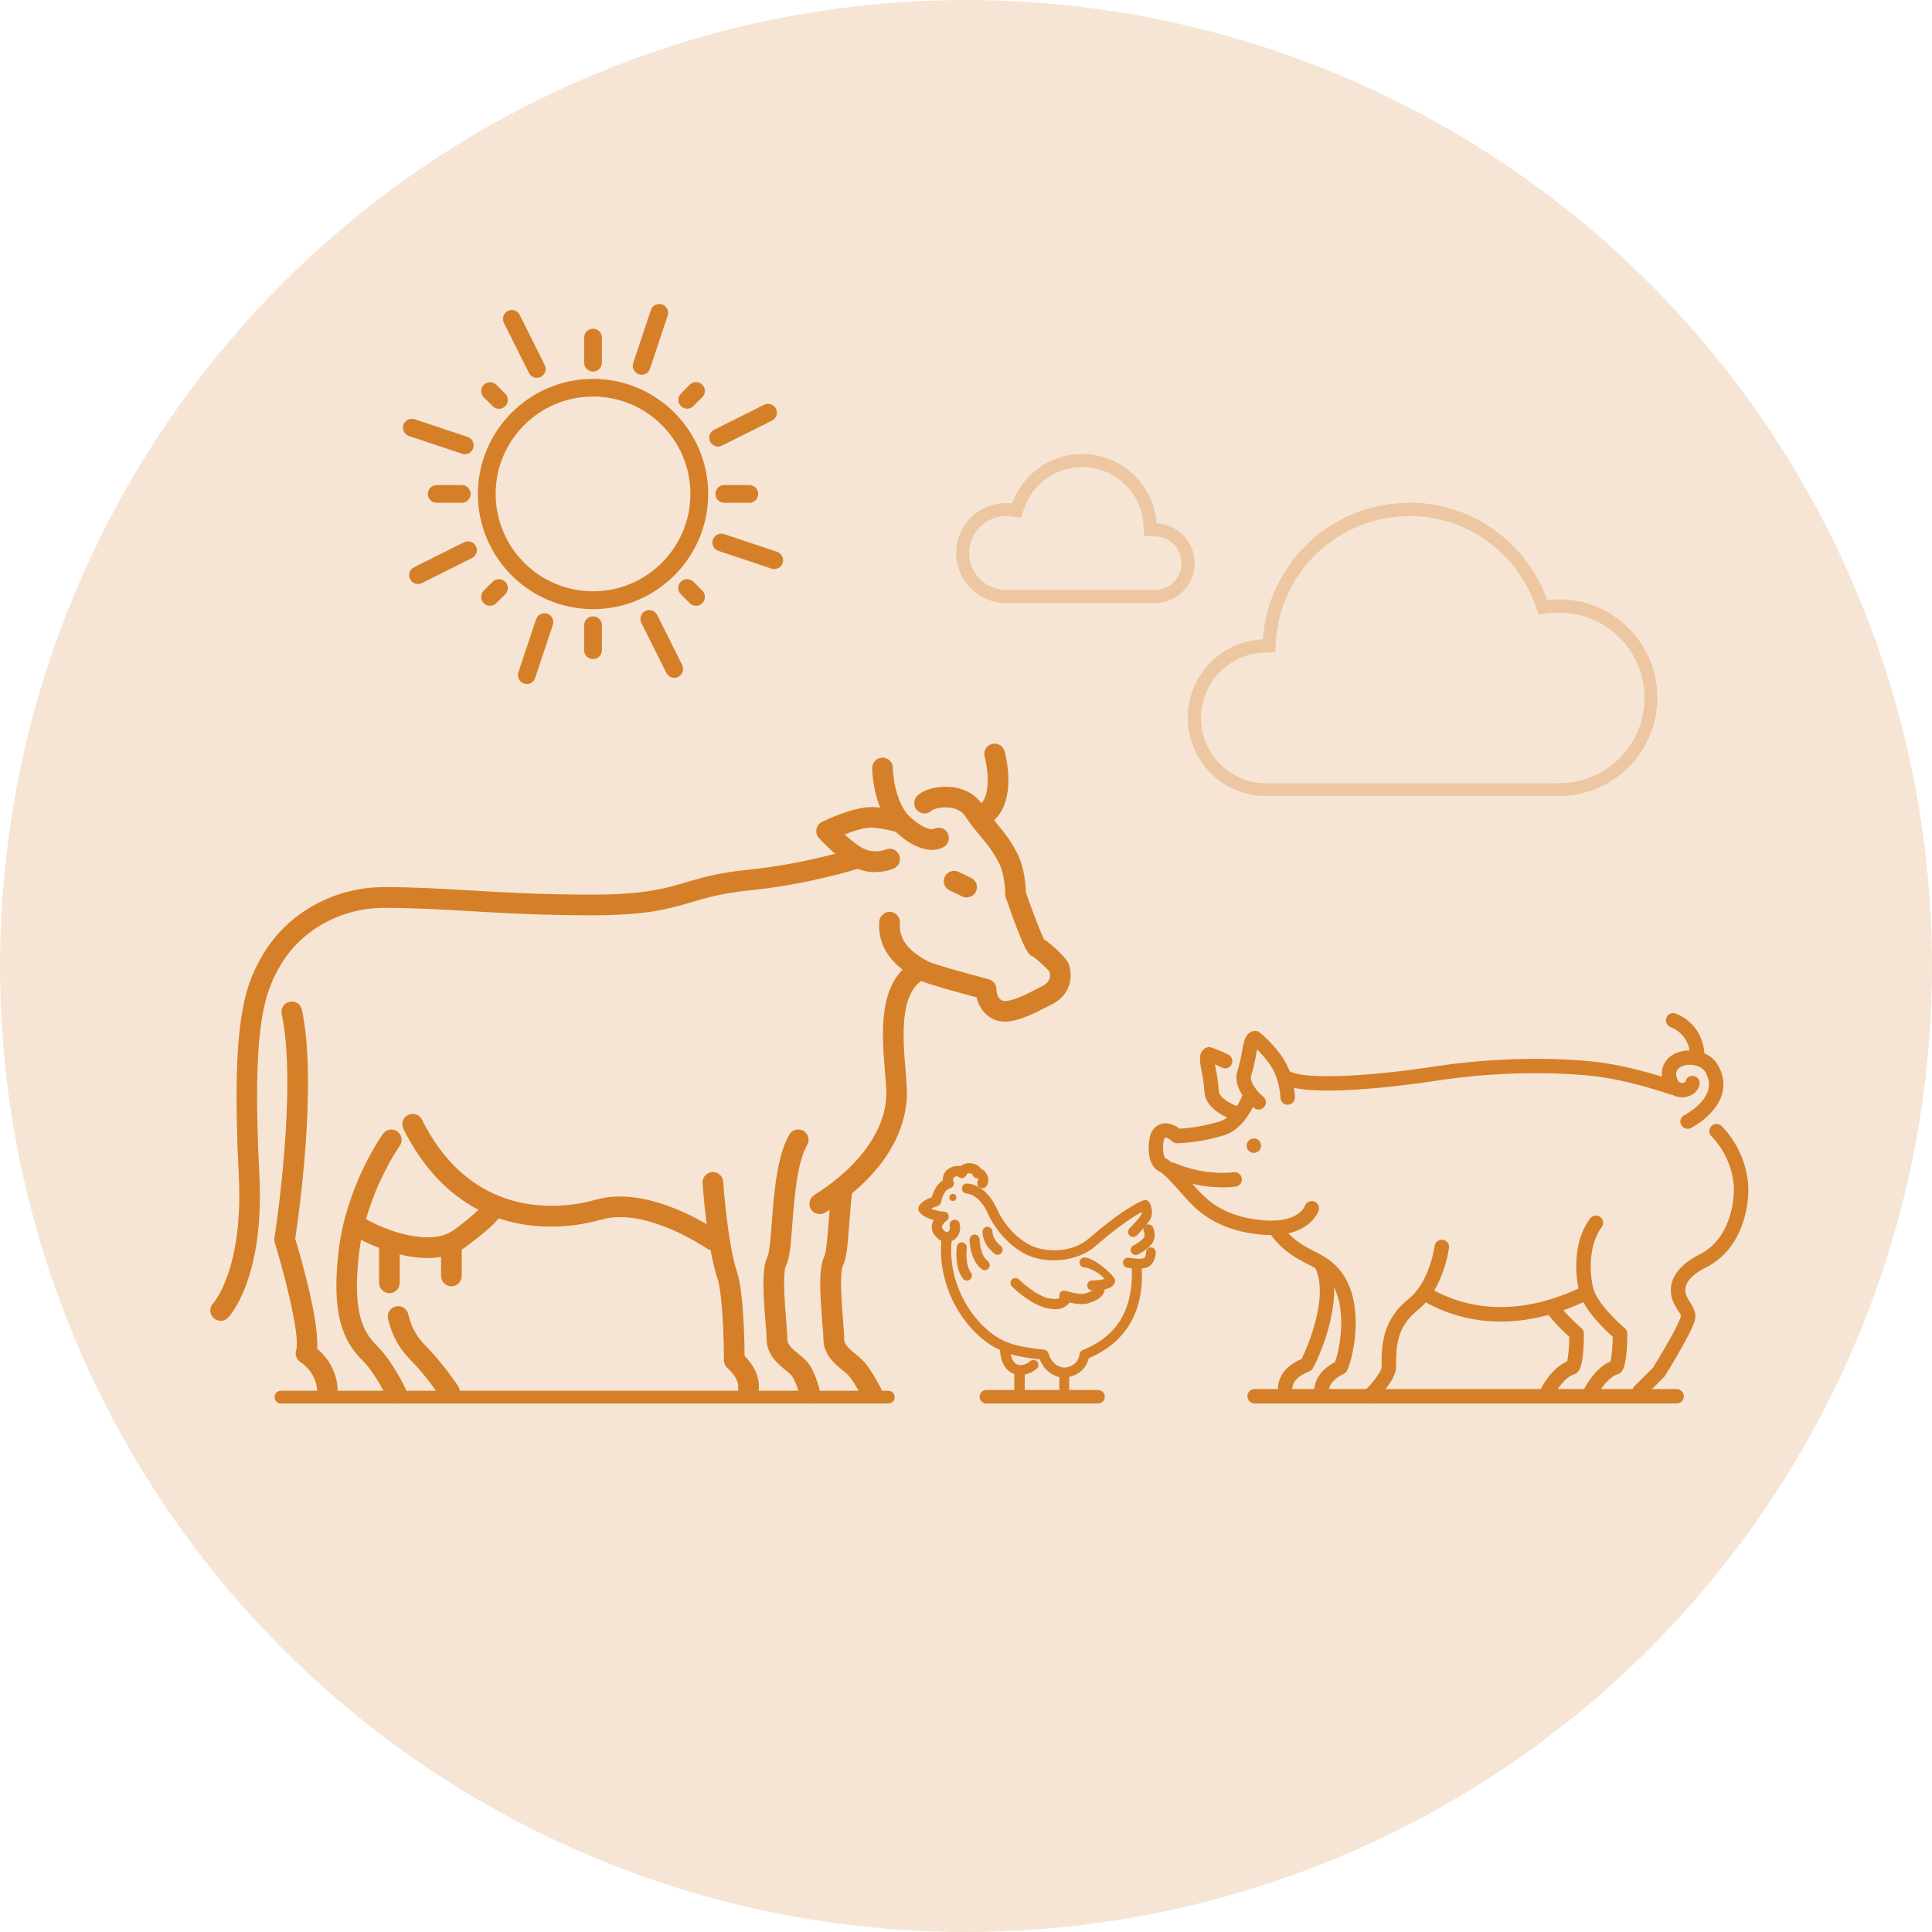<?xml version="1.0" encoding="UTF-8"?>
<svg id="Camada_1" xmlns="http://www.w3.org/2000/svg" version="1.1" viewBox="0 0 200 200">
  <!-- Generator: Adobe Illustrator 29.0.1, SVG Export Plug-In . SVG Version: 2.1.0 Build 192)  -->
  <defs>
    <style>
      .st0 {
        opacity: .2;
      }

      .st0, .st1 {
        fill: #d58029;
      }

      .st2 {
        opacity: .3;
      }
    </style>
  </defs>
  <circle class="st0" cx="100" cy="100" r="100"/>
  <g>
    <g>
      <path class="st1" d="M131.58,127.86c4.06,0,4.89-2.44,4.93-2.55.13-.39-.09-.81-.49-.94-.39-.13-.81.09-.94.47-.04.1-.72,1.76-4.22,1.49-4.04-.3-5.83-2.1-6.51-2.78-.3-.3-.67-.71-1.05-1.15-1.14-1.29-1.94-2.16-2.65-2.49-.27-.14-.33-1.53-.14-1.99.03-.06.09-.14.13-.15.13-.02.43.12.66.36.15.15.36.22.56.22,1.61-.06,3.18-.33,4.8-.81,2.31-.69,3.32-3.56,3.36-3.68.13-.39-.07-.82-.46-.95-.39-.13-.82.07-.95.46,0,.02-.81,2.27-2.38,2.73-1.39.42-2.75.66-4.13.74-.45-.36-1.08-.64-1.7-.54-.37.06-.89.28-1.23.97-.25.51-.41,1.93-.06,2.91.23.66.62.96.91,1.09.48.22,1.45,1.32,2.16,2.12.4.46.78.89,1.12,1.22.78.78,2.87,2.87,7.46,3.21.29.02.57.03.83.03Z"/>
      <path class="st1" d="M130.3,114.86c.22,0,.44-.1.58-.28.26-.32.21-.79-.11-1.05-.5-.41-1.47-1.48-1.25-2.19.29-.94.44-1.74.54-2.33.02-.12.04-.25.07-.37.46.45,1.07,1.11,1.53,1.87.83,1.35.89,3.11.89,3.12.01.41.35.76.77.73.41-.01.74-.36.73-.77,0-.09-.08-2.18-1.11-3.86-1-1.63-2.49-2.81-2.55-2.86-.19-.15-.44-.2-.67-.13-.81.23-.96,1.06-1.13,2.02-.1.58-.23,1.29-.5,2.14-.58,1.86,1.5,3.61,1.74,3.8.14.11.3.17.47.17Z"/>
      <path class="st1" d="M127.89,115.98c.32,0,.61-.2.71-.52.13-.39-.09-.81-.48-.94-.62-.2-1.91-.85-1.95-1.59-.06-.98-.22-1.78-.33-2.37-.02-.12-.05-.25-.07-.37.21.09.45.2.71.33.37.19.82.04,1.01-.33.19-.37.04-.82-.33-1.01-.96-.49-1.75-.74-1.78-.75-.23-.07-.48-.03-.67.11-.68.51-.52,1.33-.33,2.29.11.57.25,1.29.3,2.18.12,1.95,2.7,2.83,2.99,2.92.08.02.15.04.23.04Z"/>
      <path class="st1" d="M174.7,116.86c.11,0,.23-.03.33-.08.1-.05,2.57-1.31,3.22-3.46.31-1.02.17-2.05-.41-3.07-.84-1.47-2.84-1.81-4.2-1.29-1.23.47-1.82,1.55-1.55,2.8.3,1.39,1.28,1.86,2.08,1.84.89-.02,1.65-.61,1.77-1.36.07-.41-.21-.79-.62-.86-.41-.07-.79.21-.86.62-.02.02-.22.13-.43.1-.29-.05-.42-.38-.48-.66-.04-.19-.17-.77.62-1.08.77-.3,1.95-.09,2.37.63.37.65.47,1.27.28,1.89-.46,1.53-2.44,2.55-2.46,2.56-.37.19-.52.64-.33,1,.13.26.4.41.67.41Z"/>
      <path class="st1" d="M173.2,113.37c.31,0,.59-.19.7-.49.14-.39-.06-.82-.45-.96-.18-.07-4.52-1.62-8.66-2.04-4.89-.49-10.92-.3-16.15.5-7.27,1.12-13.45,1.35-15.01.57-.37-.18-.82-.03-1,.33-.18.37-.04.82.33,1,2.94,1.47,13.77-.1,15.91-.43,5.11-.79,11.01-.97,15.77-.49,3.95.4,8.26,1.94,8.3,1.95.08.03.17.04.25.04Z"/>
      <path class="st1" d="M155.34,136.81c2.52,0,5.43-.56,8.7-2.07.38-.17.54-.62.37-.99-.17-.38-.62-.54-.99-.37-7.01,3.23-12.18,1.8-15.28.03-.36-.2-.82-.08-1.02.28-.21.36-.08.82.28,1.02,1.94,1.11,4.61,2.1,7.95,2.1Z"/>
      <path class="st1" d="M169.71,144.79c.19,0,.38-.07.53-.22l2-2s.08-.08.11-.13c.1-.17,2.55-4.08,3.07-5.65.27-.81-.14-1.45-.46-1.97-.25-.4-.5-.78-.5-1.26,0-1.12,1.3-1.94,2.08-2.32,2.5-1.25,4.02-3.7,4.4-7.07.36-3.25-1.23-6.12-2.71-7.6-.29-.29-.77-.29-1.06,0-.29.29-.29.77,0,1.06,1.24,1.24,2.58,3.65,2.28,6.37-.32,2.85-1.55,4.88-3.58,5.9-1.87.94-2.91,2.24-2.91,3.66,0,.92.42,1.58.73,2.06.24.38.35.57.31.69-.38,1.13-2.16,4.11-2.87,5.25l-1.93,1.93c-.29.29-.29.77,0,1.06.15.15.34.22.53.22Z"/>
      <path class="st1" d="M164.72,144.79c.27,0,.54-.15.67-.41.24-.48,1.08-1.79,2.06-2.12.39-.13.98-.33,1.01-4.2,0-.22-.1-.44-.27-.58-.78-.65-2.89-2.66-3.25-4.1-.48-1.94-.4-4.65.87-6.35.25-.33.18-.8-.15-1.05-.33-.25-.8-.18-1.05.15-1.68,2.24-1.65,5.5-1.12,7.61.47,1.86,2.65,3.93,3.46,4.65-.02,1.09-.12,2.13-.23,2.54-1.59.68-2.57,2.55-2.68,2.77-.18.37-.04.82.33,1,.11.05.22.08.33.08Z"/>
      <path class="st1" d="M160.23,144.79c.27,0,.54-.15.67-.41.24-.48,1.08-1.79,2.06-2.12.39-.13.98-.33,1.01-4.2,0-.22-.1-.44-.27-.58-.01-.01-1.47-1.23-2.45-2.59-.24-.33-.71-.41-1.05-.17-.33.24-.41.71-.17,1.05.83,1.15,1.92,2.17,2.43,2.62-.02,1.09-.12,2.13-.23,2.54-1.59.68-2.57,2.55-2.68,2.77-.18.37-.04.82.33,1,.11.05.22.08.33.08Z"/>
      <path class="st1" d="M141.78,145.29c.19,0,.38-.07.53-.22.52-.52,2.21-2.31,2.21-3.52v-.1c0-1.89,0-4.03,2.21-5.8,2.7-2.16,3.25-6.3,3.27-6.48.05-.41-.24-.78-.65-.83-.41-.05-.78.24-.84.65,0,.04-.5,3.72-2.72,5.5-2.78,2.22-2.78,4.97-2.77,6.97v.1c0,.36-.85,1.53-1.78,2.46-.29.29-.29.77,0,1.06.15.15.34.22.53.22Z"/>
      <path class="st1" d="M136.79,144.79c.4,0,.74-.32.75-.73.02-.73.52-1.32,1.58-1.85.14-.07.26-.19.33-.33.66-1.32,2.09-7.61-1.14-10.84-.7-.7-1.49-1.11-2.26-1.51-1.03-.53-2.1-1.08-3.17-2.42-.26-.32-.73-.38-1.05-.12-.32.26-.37.73-.12,1.05,1.27,1.59,2.54,2.24,3.65,2.82.73.37,1.35.7,1.89,1.23,2.47,2.47,1.46,7.54.95,8.9-.72.38-2.11,1.28-2.16,3.02-.01.41.31.76.73.77,0,0,.01,0,.02,0Z"/>
      <path class="st1" d="M133.04,144.33c.37,0,.7-.28.74-.66.09-.73.64-1.26,1.74-1.69.15-.06.28-.17.36-.3.52-.83,3.5-7.24,1.6-11.12-.18-.37-.63-.52-1-.34-.37.18-.52.63-.34,1,1.46,2.96-.77,8.23-1.41,9.47-.75.32-2.23,1.08-2.43,2.81-.05.41.24.78.65.83.03,0,.06,0,.09,0Z"/>
      <path class="st1" d="M129.88,145.29h43.68c.41,0,.75-.34.75-.75s-.34-.75-.75-.75h-43.68c-.41,0-.75.34-.75.75s.34.75.75.75Z"/>
      <path class="st1" d="M175.69,109.87c.42,0,.75-.33.75-.75,0-.12-.03-3.01-2.96-4.19-.38-.15-.82.03-.97.42-.15.38.03.82.42.97,1.97.79,2.02,2.72,2.02,2.8,0,.41.34.74.75.74Z"/>
      <circle class="st1" cx="129.8" cy="118.6" r=".75"/>
      <path class="st1" d="M126.53,122.92c.83,0,1.35-.08,1.41-.09.41-.07.68-.45.61-.86-.07-.41-.45-.68-.86-.62-.05,0-2.85.43-6.07-.95-.38-.16-.82.01-.98.39-.16.38.01.82.39.98,2.21.95,4.22,1.14,5.5,1.14Z"/>
    </g>
    <g>
      <path class="st1" d="M33.88,144.84c.59,0,1.07-.48,1.07-1.07,0-.11-.03-2.41-2.12-4.15.21-2.95-1.7-9.5-2.27-11.39.32-2.1,2.33-16.04.69-23.71-.12-.58-.7-.94-1.27-.82-.58.12-.95.69-.82,1.27,1.65,7.74-.72,23.02-.75,23.18-.03.16-.01.33.03.48,1.37,4.45,2.61,9.97,2.22,11.13-.15.46.02.96.42,1.23,1.69,1.12,1.73,2.78,1.73,2.79,0,.59.48,1.07,1.07,1.07Z"/>
      <path class="st1" d="M22.83,136.74c.28,0,.56-.11.77-.33.16-.16,3.8-4.05,3.25-14.79-.79-15.4.5-18.87,2.25-21.8,2.16-3.6,6.25-5.84,10.67-5.84,3,0,5.76.16,8.69.33,3.53.21,7.53.44,12.78.44,5.76,0,8-.66,10.36-1.36,1.57-.46,3.2-.94,6.1-1.23,5.86-.59,10.88-2.15,11.09-2.22.56-.18.88-.78.7-1.34-.18-.56-.78-.88-1.34-.7-.05.02-5.03,1.57-10.66,2.13-3.1.31-4.83.82-6.49,1.31-2.21.65-4.3,1.27-9.75,1.27-5.19,0-9.15-.23-12.65-.44-2.95-.17-5.75-.34-8.81-.34-5.17,0-9.96,2.64-12.51,6.88-1.95,3.25-3.37,7-2.56,23.01.49,9.67-2.61,13.16-2.65,13.19-.41.43-.4,1.1.02,1.51.21.2.48.3.74.3Z"/>
      <path class="st1" d="M41.02,145.29c.15,0,.31-.03.46-.1.53-.25.76-.89.51-1.42-.06-.12-1.35-2.85-2.94-4.43-1.34-1.34-2.6-3.18-1.9-9.44.69-6.26,4.19-11.23,4.23-11.28.34-.48.23-1.15-.25-1.49-.48-.34-1.15-.23-1.49.25-.16.22-3.85,5.46-4.61,12.29-.72,6.48.49,9.16,2.52,11.19,1.32,1.32,2.5,3.81,2.52,3.83.18.39.57.61.97.61Z"/>
      <path class="st1" d="M46.55,145.17c.2,0,.41-.06.59-.18.49-.33.62-.99.3-1.48-.07-.1-1.64-2.45-3.26-4.07-.88-.88-1.54-1.79-1.92-3.4-.14-.58-.71-.93-1.29-.8-.57.14-.93.71-.8,1.29.53,2.23,1.55,3.49,2.49,4.43,1.47,1.47,2.97,3.72,2.99,3.74.21.31.55.48.89.48Z"/>
      <path class="st1" d="M36.96,128.13c-.51-.29-.69-.95-.4-1.46.29-.51.95-.69,1.46-.4,1.64.94,6.45,2.94,9.05,1,2.07-1.56,2.7-2.25,2.88-2.49.03-.2.12-.4.28-.56.4-.43,1.08-.45,1.51-.05.23.22.37.58.35.9-.03.59-.35,1.37-3.74,3.91-1.22.92-2.67,1.25-4.11,1.25-3.54,0-7.07-1.98-7.28-2.1ZM50.27,125.74c-.06-.05-.11-.11-.15-.17.04.06.09.12.15.17Z"/>
      <path class="st1" d="M73.74,129.42c.34,0,.67-.16.88-.46.34-.49.22-1.15-.27-1.49-.29-.2-7.09-4.87-12.67-3.28-2.84.81-12.55,2.62-18-8.29-.26-.53-.91-.74-1.44-.48-.53.26-.74.91-.48,1.44,6.19,12.38,17.26,10.32,20.51,9.39,4.6-1.32,10.8,2.93,10.87,2.98.19.13.4.19.61.19Z"/>
      <path class="st1" d="M83.83,145.29c.08,0,.16,0,.24-.03.58-.13.93-.71.8-1.29-.09-.37-.56-2.27-1.47-3.17-.21-.21-.46-.41-.7-.61-.72-.58-1.2-1.01-1.2-1.58,0-.44-.05-1.11-.12-1.96-.13-1.58-.39-4.86,0-5.67.36-.72.47-1.94.64-4.23.21-2.71.49-6.42,1.54-8.23.29-.51.12-1.17-.39-1.46-.51-.29-1.17-.12-1.46.39-1.29,2.24-1.58,6.07-1.82,9.14-.1,1.36-.23,3.06-.42,3.44-.62,1.24-.48,3.71-.23,6.8.06.77.12,1.43.12,1.78,0,1.64,1.2,2.61,1.99,3.25.2.16.38.31.53.46.34.34.74,1.46.9,2.15.11.49.56.83,1.04.83Z"/>
      <path class="st1" d="M90.25,145.29c.16,0,.33-.04.48-.12.53-.27.74-.91.47-1.44-.11-.21-1.08-2.1-1.91-2.93-.21-.21-.46-.41-.7-.61-.72-.58-1.2-1.01-1.2-1.58,0-.44-.05-1.11-.12-1.96-.13-1.58-.39-4.86,0-5.67.36-.72.47-1.94.64-4.23.09-1.13.18-2.41.34-3.64.07-.59-.34-1.12-.93-1.2-.6-.07-1.12.34-1.2.93-.16,1.28-.26,2.59-.35,3.74-.1,1.36-.23,3.06-.42,3.44-.62,1.24-.48,3.71-.23,6.8.06.77.12,1.43.12,1.78,0,1.64,1.2,2.61,1.99,3.25.2.16.38.31.53.46.45.45,1.17,1.7,1.52,2.39.19.37.57.59.95.59Z"/>
      <path class="st1" d="M77.49,144.84c.55,0,1.02-.42,1.06-.98.1-1.22-.39-2.4-1.47-3.5-.01-1.64-.11-6.68-.79-8.72-.99-2.96-1.42-9.24-1.42-9.31-.04-.59-.55-1.04-1.14-1-.59.04-1.04.55-1,1.14.02.27.45,6.62,1.53,9.84.56,1.68.68,6.7.68,8.5,0,.3.13.59.35.8.8.72,1.18,1.41,1.12,2.06-.05.59.39,1.11.98,1.16.03,0,.06,0,.09,0Z"/>
      <path class="st1" d="M84.85,125.69c.19,0,.39-.05.57-.16,7.9-4.94,8.55-10.54,8.46-12.72-.02-.61-.08-1.3-.14-2.04-.27-3.31-.65-7.85,1.8-9.33.51-.3.67-.96.37-1.47-.3-.51-.96-.67-1.47-.37-3.59,2.16-3.15,7.46-2.83,11.34.06.71.11,1.37.14,1.95.15,3.76-2.63,7.8-7.46,10.82-.5.31-.65.97-.34,1.47.2.32.55.5.91.5Z"/>
      <path class="st1" d="M40.31,133.87c.59,0,1.07-.48,1.07-1.07v-4.28c0-.59-.48-1.07-1.07-1.07s-1.07.48-1.07,1.07v4.28c0,.59.48,1.07,1.07,1.07Z"/>
      <path class="st1" d="M46.73,133.16c.59,0,1.07-.48,1.07-1.07v-2.85c0-.59-.48-1.07-1.07-1.07-.59,0-1.07.48-1.07,1.07v2.85c0,.59.48,1.07,1.07,1.07Z"/>
      <path class="st1" d="M102.16,105.07c-.59-.51-.92-1.19-1.06-1.82-1.77-.47-5.14-1.4-5.87-1.76-2.97-1.48-4.39-3.54-4.21-6.1.04-.59.58-1.04,1.14-1,.59.04,1.04.55,1,1.14-.07,1.05.17,2.61,3.03,4.05.45.22,3.49,1.09,6.16,1.79.48.13.81.57.8,1.06,0,.33.13.79.4,1.02.12.1.33.23.79.15.97-.17,2.18-.81,3.06-1.27.22-.12.42-.22.6-.31.27-.14.86-.54.65-1.41-.28-.38-1.4-1.39-1.66-1.54-.48-.19-.86-.34-2.87-6.15-.04-.11-.06-.23-.06-.35,0-.54-.11-2.15-.61-3.15-.64-1.28-1.22-1.98-1.9-2.79-.49-.58-1.04-1.24-1.66-2.17-.39-.58-1.04-.78-1.52-.85-.94-.13-1.75.15-1.91.29-.42.41-1.09.41-1.51,0-.42-.42-.42-1.1,0-1.51.68-.68,2.12-1.06,3.51-.92,1.39.14,2.53.78,3.22,1.81.56.83,1.05,1.42,1.52,1.99.73.88,1.42,1.7,2.17,3.2.7,1.41.82,3.31.83,3.91.69,1.99,1.56,4.28,1.9,4.88.79.52,2.36,1.91,2.58,2.65.49,1.65-.2,3.26-1.72,4.02-.17.09-.36.19-.57.29-1.01.53-2.39,1.25-3.68,1.48-.23.04-.45.06-.65.06-.89,0-1.51-.35-1.9-.69ZM107.94,97.14s-.09-.05-.15-.08c.04.02.09.04.15.08Z"/>
      <path class="st1" d="M101.51,85.65c.16,0,.32-.04.48-.11,3.65-1.83,2.07-7.53,2-7.78-.16-.57-.76-.9-1.32-.74-.57.16-.9.75-.74,1.32.01.04,1.14,4.26-.9,5.27-.53.26-.74.91-.48,1.44.19.37.57.59.96.59Z"/>
      <path class="st1" d="M96.47,87.98c.4,0,.79-.08,1.17-.27.53-.26.74-.91.48-1.44-.26-.53-.91-.74-1.44-.48-.63.31-2.41-.95-2.98-1.81-1.25-1.87-1.27-4.46-1.27-4.48,0-.59-.48-1.07-1.07-1.07-.59,0-1.07.48-1.07,1.07,0,.13.02,3.25,1.63,5.67.66.98,2.66,2.81,4.55,2.81Z"/>
      <path class="st1" d="M90.63,90.27c1.03,0,1.78-.31,1.9-.37.54-.24.78-.87.54-1.41-.24-.54-.87-.78-1.41-.54,0,0-.99.41-2.07-.02-.64-.25-1.47-.93-2.15-1.55.93-.36,2.05-.74,2.84-.7.75.01,2.07.33,2.51.45.57.16,1.16-.18,1.31-.75.16-.57-.18-1.16-.75-1.31-.19-.05-1.88-.51-3.04-.52-.02,0-.05,0-.07,0-2.02,0-4.83,1.38-5.15,1.53-.3.15-.51.43-.57.76-.06.33.03.67.26.92.23.25,2.3,2.5,4.02,3.18.66.26,1.29.35,1.83.35Z"/>
      <path class="st1" d="M100.06,92.9c.4,0,.79-.23.97-.61.25-.54.02-1.17-.51-1.42l-1.3-.62c-.53-.25-1.17-.02-1.42.51-.25.54-.02,1.17.51,1.42l1.3.62c.15.07.3.1.46.1Z"/>
      <path class="st1" d="M29.08,145.29h62.88c.36,0,.66-.29.66-.66,0-.36-.29-.66-.66-.66H29.08c-.36,0-.66.29-.66.66,0,.36.29.66.66.66Z"/>
    </g>
    <g>
      <path class="st1" d="M100.1,122.51c-.28,0-.52.23-.52.52,0,.29.23.52.51.53.05,0,1.28.05,2.18,2.07.62,1.4,1.99,3.24,3.95,4.23.79.39,1.8.61,2.86.61,1.67,0,3.25-.54,4.33-1.48,2.59-2.25,4.12-3.17,4.79-3.52,0,.08,0,.17-.04.24-.17.33-.84,1.07-1.23,1.45-.2.2-.2.54,0,.74.2.2.54.2.74,0,.13-.13.43-.44.72-.77-.03.12-.03.25.03.37,0,0,.14.32,0,.6-.11.22-.65.61-1.09.83-.26.13-.36.44-.23.7.09.18.27.29.47.29.08,0,.16-.02.23-.06.12-.06,1.22-.62,1.56-1.29.38-.75.02-1.5,0-1.53-.13-.26-.44-.36-.69-.24.18-.22.34-.44.43-.62.37-.75-.04-1.58-.09-1.67-.12-.22-.36-.33-.6-.26-.07.02-1.66.48-5.68,3.95-1.87,1.62-4.71,1.39-6.04.72-1.72-.86-2.91-2.48-3.46-3.72-1.18-2.66-3.05-2.69-3.13-2.69Z"/>
      <path class="st1" d="M108.67,134.43c-1.47-.29-3.16-1.96-3.18-1.98-.2-.2-.54-.2-.74,0-.1.1-.15.23-.15.37,0,.14.05.27.16.37.2.19,1.98,1.91,3.71,2.26.28.05.53.08.75.08.79,0,1.18-.32,1.5-.67,0,0,0-.01.01-.02.37.08.82.16,1.25.16.28,0,.52-.03.72-.1.56-.19,1.56-.53,1.66-1.42.71-.16,1.08-.47,1.08-.93s-2.17-2.38-3.17-2.38c-.29,0-.52.23-.52.52s.24.52.52.52c.59,0,1.79.76,2.07,1.19-.24.07-.73.15-1.27.15-.29,0-.52.24-.52.52,0,.29.24.52.52.52.01,0,.02,0,.04,0-.16.09-.4.19-.73.3-.43.14-1.46-.07-2.05-.26-.13-.04-.27-.04-.4.03-.13.06-.22.17-.26.3-.04.13-.03.27.03.39-.18.11-.45.17-1.02.05Z"/>
      <path class="st1" d="M98.27,123.96c0,.2.16.37.37.37s.37-.16.37-.37-.16-.37-.37-.37-.37.16-.37.37Z"/>
      <path class="st1" d="M119.16,129.13c-.29,0-.52.23-.52.52,0,.12-.05.5-.24.6-.22.11-.96.06-1.52-.05-.29-.05-.56.13-.62.41-.06.28.13.56.41.62.08.02.27.05.5.08.14,4.25-1.52,7.02-5.09,8.45-.17.07-.3.23-.32.41-.19,1.34-1.46,1.4-1.6,1.4-.05,0-1.2-.03-1.62-1.47-.06-.2-.23-.35-.45-.38-2.49-.28-4.12-.55-5.81-1.99-2.64-2.26-4.11-5.88-3.77-9.25.05-.02.09-.03.14-.06.58-.33.87-1.05.69-1.76-.07-.28-.36-.45-.64-.38-.14.03-.25.12-.32.24-.07.12-.09.26-.06.4.07.27-.05.51-.19.59-.15.09-.31-.03-.42-.14-.13-.13-.2-.26-.2-.36,0-.2.24-.43.37-.56l.05-.05s0,0,0,0c.17-.09.29-.26.29-.46,0-.29-.24-.52-.52-.52-.31,0-.89-.11-1.31-.31.21-.11.45-.2.64-.25.2-.05.35-.22.39-.42,0-.01.24-1.26.93-1.43.16-.04.28-.14.35-.29.07-.14.06-.31,0-.45-.09-.19-.05-.28.05-.37.14-.12.32-.15.38-.16.1.15.28.22.47.22.21-.02.39-.16.46-.36.01-.03.04-.13.25-.14.16-.01.28.04.33.06.04.25.25.44.51.44h0s.03.02.06.06c.04.06.05.12.06.15-.16.2-.14.5.04.69.2.2.54.2.74,0,.28-.28.34-.74.15-1.19-.13-.32-.36-.56-.65-.68-.17-.29-.51-.49-.93-.56-.46-.08-.9.04-1.21.3-.07-.02-.14-.03-.21-.03-.56-.02-1.11.25-1.4.68-.16.24-.23.52-.2.81-.7.44-1.02,1.3-1.14,1.74-.43.15-1.09.45-1.35.97-.09.18-.07.4.06.56.36.45.96.7,1.49.84-.11.2-.2.43-.21.7,0,.39.17.76.51,1.1.15.15.32.27.49.35-.34,3.67,1.26,7.6,4.13,10.06.64.55,1.28.94,1.94,1.24.01.79.35,2.12,1.48,2.49v1.99s-1.63,0-1.63,0c-.29,0-.52.24-.52.52s.24.52.52.52h9.17c.29,0,.52-.23.52-.52s-.24-.52-.52-.52h-1.86v-1.69c.76-.17,1.72-.69,2.02-1.93,5.51-2.35,5.59-7.24,5.5-9.29.25-.03.47-.07.62-.15.81-.4.82-1.48.82-1.53,0-.29-.23-.52-.52-.52ZM106.08,144.24v-1.95c.75-.15,1.25-.6,1.27-.62.1-.1.15-.23.15-.37,0-.14-.05-.27-.15-.37-.2-.2-.55-.2-.74,0-.04.04-.42.38-.96.38-.69,0-.93-.66-1.02-1.13.93.28,1.91.42,3.01.55.46,1.17,1.35,1.66,2.02,1.83v1.69h-3.59Z"/>
      <path class="st1" d="M99.98,128.81c-.08-.11-.21-.18-.34-.2-.29-.05-.55.16-.59.45-.01.08-.29,2.08.63,3.3.1.13.25.21.42.21.11,0,.22-.04.31-.11.11-.08.18-.21.2-.34s-.02-.28-.1-.39c-.65-.87-.43-2.51-.43-2.52.02-.14-.02-.28-.1-.39Z"/>
      <path class="st1" d="M101.63,131.39c.09.07.2.1.31.1.16,0,.32-.08.42-.21.08-.11.12-.25.1-.39-.02-.14-.09-.26-.2-.34-.81-.61-.85-2.17-.85-2.23,0-.29-.24-.52-.52-.52s-.52.24-.52.52c0,.09.01,2.13,1.27,3.07Z"/>
      <path class="st1" d="M102.96,129.8c.09.07.2.1.31.1.17,0,.32-.08.42-.21.17-.23.13-.56-.1-.73-.83-.62-.85-1.41-.85-1.44,0-.29-.24-.52-.52-.52s-.52.23-.52.52c0,.05.01,1.33,1.27,2.27Z"/>
      <path class="st1" d="M113.67,145.29h-11.56c-.38,0-.7-.31-.7-.7s.31-.7.7-.7h11.56c.38,0,.7.31.7.7s-.31.7-.7.7Z"/>
    </g>
    <g class="st2">
      <path class="st1" d="M145.88,53.41c5.83,0,11.07,3.69,13.03,9.18l.36,1.02,1.08-.13c.34-.04.7-.06,1.06-.06,4.87,0,8.83,3.96,8.83,8.83s-3.96,8.83-8.83,8.83h-30.32c-.11,0-.22,0-.32,0-3.61-.17-6.44-3.14-6.44-6.76s2.84-6.61,6.47-6.76l1.21-.05.08-1.21c.49-7.22,6.55-12.87,13.8-12.87M145.88,52.05c-8.03,0-14.61,6.24-15.15,14.13-4.32.18-7.77,3.74-7.77,8.11s3.43,7.91,7.73,8.11c.13,0,.25,0,.38,0h30.32c5.62,0,10.18-4.56,10.18-10.18s-4.56-10.18-10.18-10.18c-.41,0-.82.02-1.22.07-2.1-5.87-7.71-10.08-14.3-10.08h0Z"/>
    </g>
    <g class="st2">
      <path class="st1" d="M112.03,48.35c3.33,0,6.12,2.6,6.34,5.92l.08,1.21,1.21.05c1.49.06,2.65,1.28,2.65,2.77s-1.16,2.7-2.64,2.77h-.13s-15.4,0-15.4,0c-2.1,0-3.82-1.71-3.82-3.82s1.71-3.82,3.82-3.82c.15,0,.31,0,.46.03l1.08.13.36-1.02c.9-2.53,3.31-4.22,5.99-4.22M112.03,47c-3.35,0-6.2,2.14-7.26,5.12-.2-.03-.41-.04-.62-.04-2.86,0-5.17,2.31-5.17,5.17s2.31,5.17,5.17,5.17h15.4c.07,0,.13,0,.19,0,2.19-.1,3.93-1.91,3.93-4.12s-1.75-4.03-3.95-4.12c-.27-4.01-3.61-7.18-7.69-7.18h0Z"/>
    </g>
    <g>
      <path class="st1" d="M61.39,39.22c-6.57,0-11.92,5.35-11.92,11.92s5.35,11.92,11.92,11.92,11.92-5.35,11.92-11.92-5.35-11.92-11.92-11.92ZM71.47,51.13c0,5.56-4.52,10.08-10.08,10.08s-10.08-4.52-10.08-10.08,4.52-10.08,10.08-10.08,10.08,4.52,10.08,10.08Z"/>
      <path class="st1" d="M61.39,38.46c.51,0,.92-.41.92-.92v-2.59c0-.51-.41-.92-.92-.92s-.92.41-.92.92v2.59c0,.51.41.92.92.92Z"/>
      <path class="st1" d="M61.39,63.8c-.51,0-.92.41-.92.92v2.59c0,.51.41.92.92.92s.92-.41.92-.92v-2.59c0-.51-.41-.92-.92-.92Z"/>
      <path class="st1" d="M74.98,50.21c-.51,0-.92.41-.92.92s.41.92.92.92h2.59c.51,0,.92-.41.92-.92s-.41-.92-.92-.92h-2.59Z"/>
      <path class="st1" d="M47.8,50.21h-2.59c-.51,0-.92.41-.92.92s.41.92.92.92h2.59c.51,0,.92-.41.92-.92s-.41-.92-.92-.92Z"/>
      <path class="st1" d="M51,42.05c.17.17.4.27.65.27s.48-.1.65-.27c.36-.36.36-.94,0-1.3l-.92-.92c-.35-.35-.95-.35-1.3,0s-.36.94,0,1.3l.92.92Z"/>
      <path class="st1" d="M71.13,42.31c.25,0,.48-.1.65-.27l.92-.92c.36-.36.36-.94,0-1.3s-.95-.35-1.3,0l-.91.92c-.36.36-.36.94,0,1.3.17.17.4.27.65.27Z"/>
      <path class="st1" d="M51,60.22l-.92.92c-.17.17-.27.4-.27.65,0,.25.1.48.27.65.17.17.4.27.65.27s.48-.1.65-.27l.92-.92c.17-.17.27-.4.27-.65s-.1-.48-.27-.65c-.35-.35-.95-.35-1.3,0Z"/>
      <path class="st1" d="M71.78,60.22c-.35-.35-.95-.35-1.3,0s-.36.94,0,1.3l.92.92c.17.17.4.27.65.27s.48-.1.65-.27c.17-.17.27-.4.27-.65,0-.25-.1-.48-.27-.65l-.91-.92Z"/>
      <path class="st1" d="M54.75,38.6c.16.31.47.51.82.51.14,0,.28-.03.41-.1.45-.23.64-.78.41-1.23l-2.59-5.18c-.11-.22-.3-.38-.53-.46-.23-.08-.48-.06-.7.05-.45.23-.64.78-.41,1.23l2.59,5.18Z"/>
      <path class="st1" d="M48.12,47.02c.4,0,.75-.25.87-.63.16-.48-.1-1-.58-1.16l-5.49-1.83c-.23-.07-.48-.06-.7.05-.22.11-.39.3-.46.53-.16.48.1,1,.58,1.16l5.49,1.83c.09.03.19.05.29.05Z"/>
      <path class="st1" d="M49.27,56.54c-.23-.45-.78-.63-1.23-.41l-5.18,2.59c-.45.23-.64.78-.41,1.23.16.31.47.51.82.51.14,0,.28-.03.41-.1l5.18-2.59c.22-.11.38-.3.46-.53.08-.23.06-.48-.05-.7h0Z"/>
      <path class="st1" d="M56.65,63.53c-.23-.08-.48-.06-.7.05-.22.11-.38.3-.46.53l-1.83,5.49c-.16.48.1,1,.58,1.16.09.03.19.05.29.05.4,0,.75-.25.87-.63l1.83-5.49c.08-.23.06-.48-.05-.7-.11-.22-.3-.38-.53-.46Z"/>
      <path class="st1" d="M68.03,63.66c-.23-.45-.78-.64-1.23-.41-.22.11-.38.3-.46.53-.08.23-.06.48.05.7l2.59,5.18c.16.31.47.51.82.51.14,0,.28-.03.41-.1.45-.23.64-.78.41-1.23l-2.59-5.18Z"/>
      <path class="st1" d="M80.97,57.58c-.11-.22-.3-.38-.53-.46l-5.49-1.83c-.23-.08-.48-.06-.7.05-.22.11-.38.3-.46.53s-.06.48.05.7.3.38.53.46l5.49,1.83c.09.03.19.05.29.05.4,0,.75-.25.87-.63.08-.23.06-.48-.05-.7Z"/>
      <path class="st1" d="M74.33,46.23c.14,0,.28-.03.41-.1l5.18-2.59c.22-.11.38-.3.46-.53.08-.23.06-.48-.05-.7-.11-.22-.3-.38-.53-.46-.23-.08-.48-.06-.7.05l-5.18,2.59c-.45.23-.64.78-.41,1.23.16.31.47.51.82.51Z"/>
      <path class="st1" d="M66.13,38.74h0c.09.03.19.05.29.05.4,0,.75-.25.87-.63l1.83-5.49c.16-.48-.1-1-.58-1.16-.48-.16-1,.1-1.16.58l-1.83,5.49c-.16.48.1,1,.58,1.16Z"/>
    </g>
  </g>
</svg>
